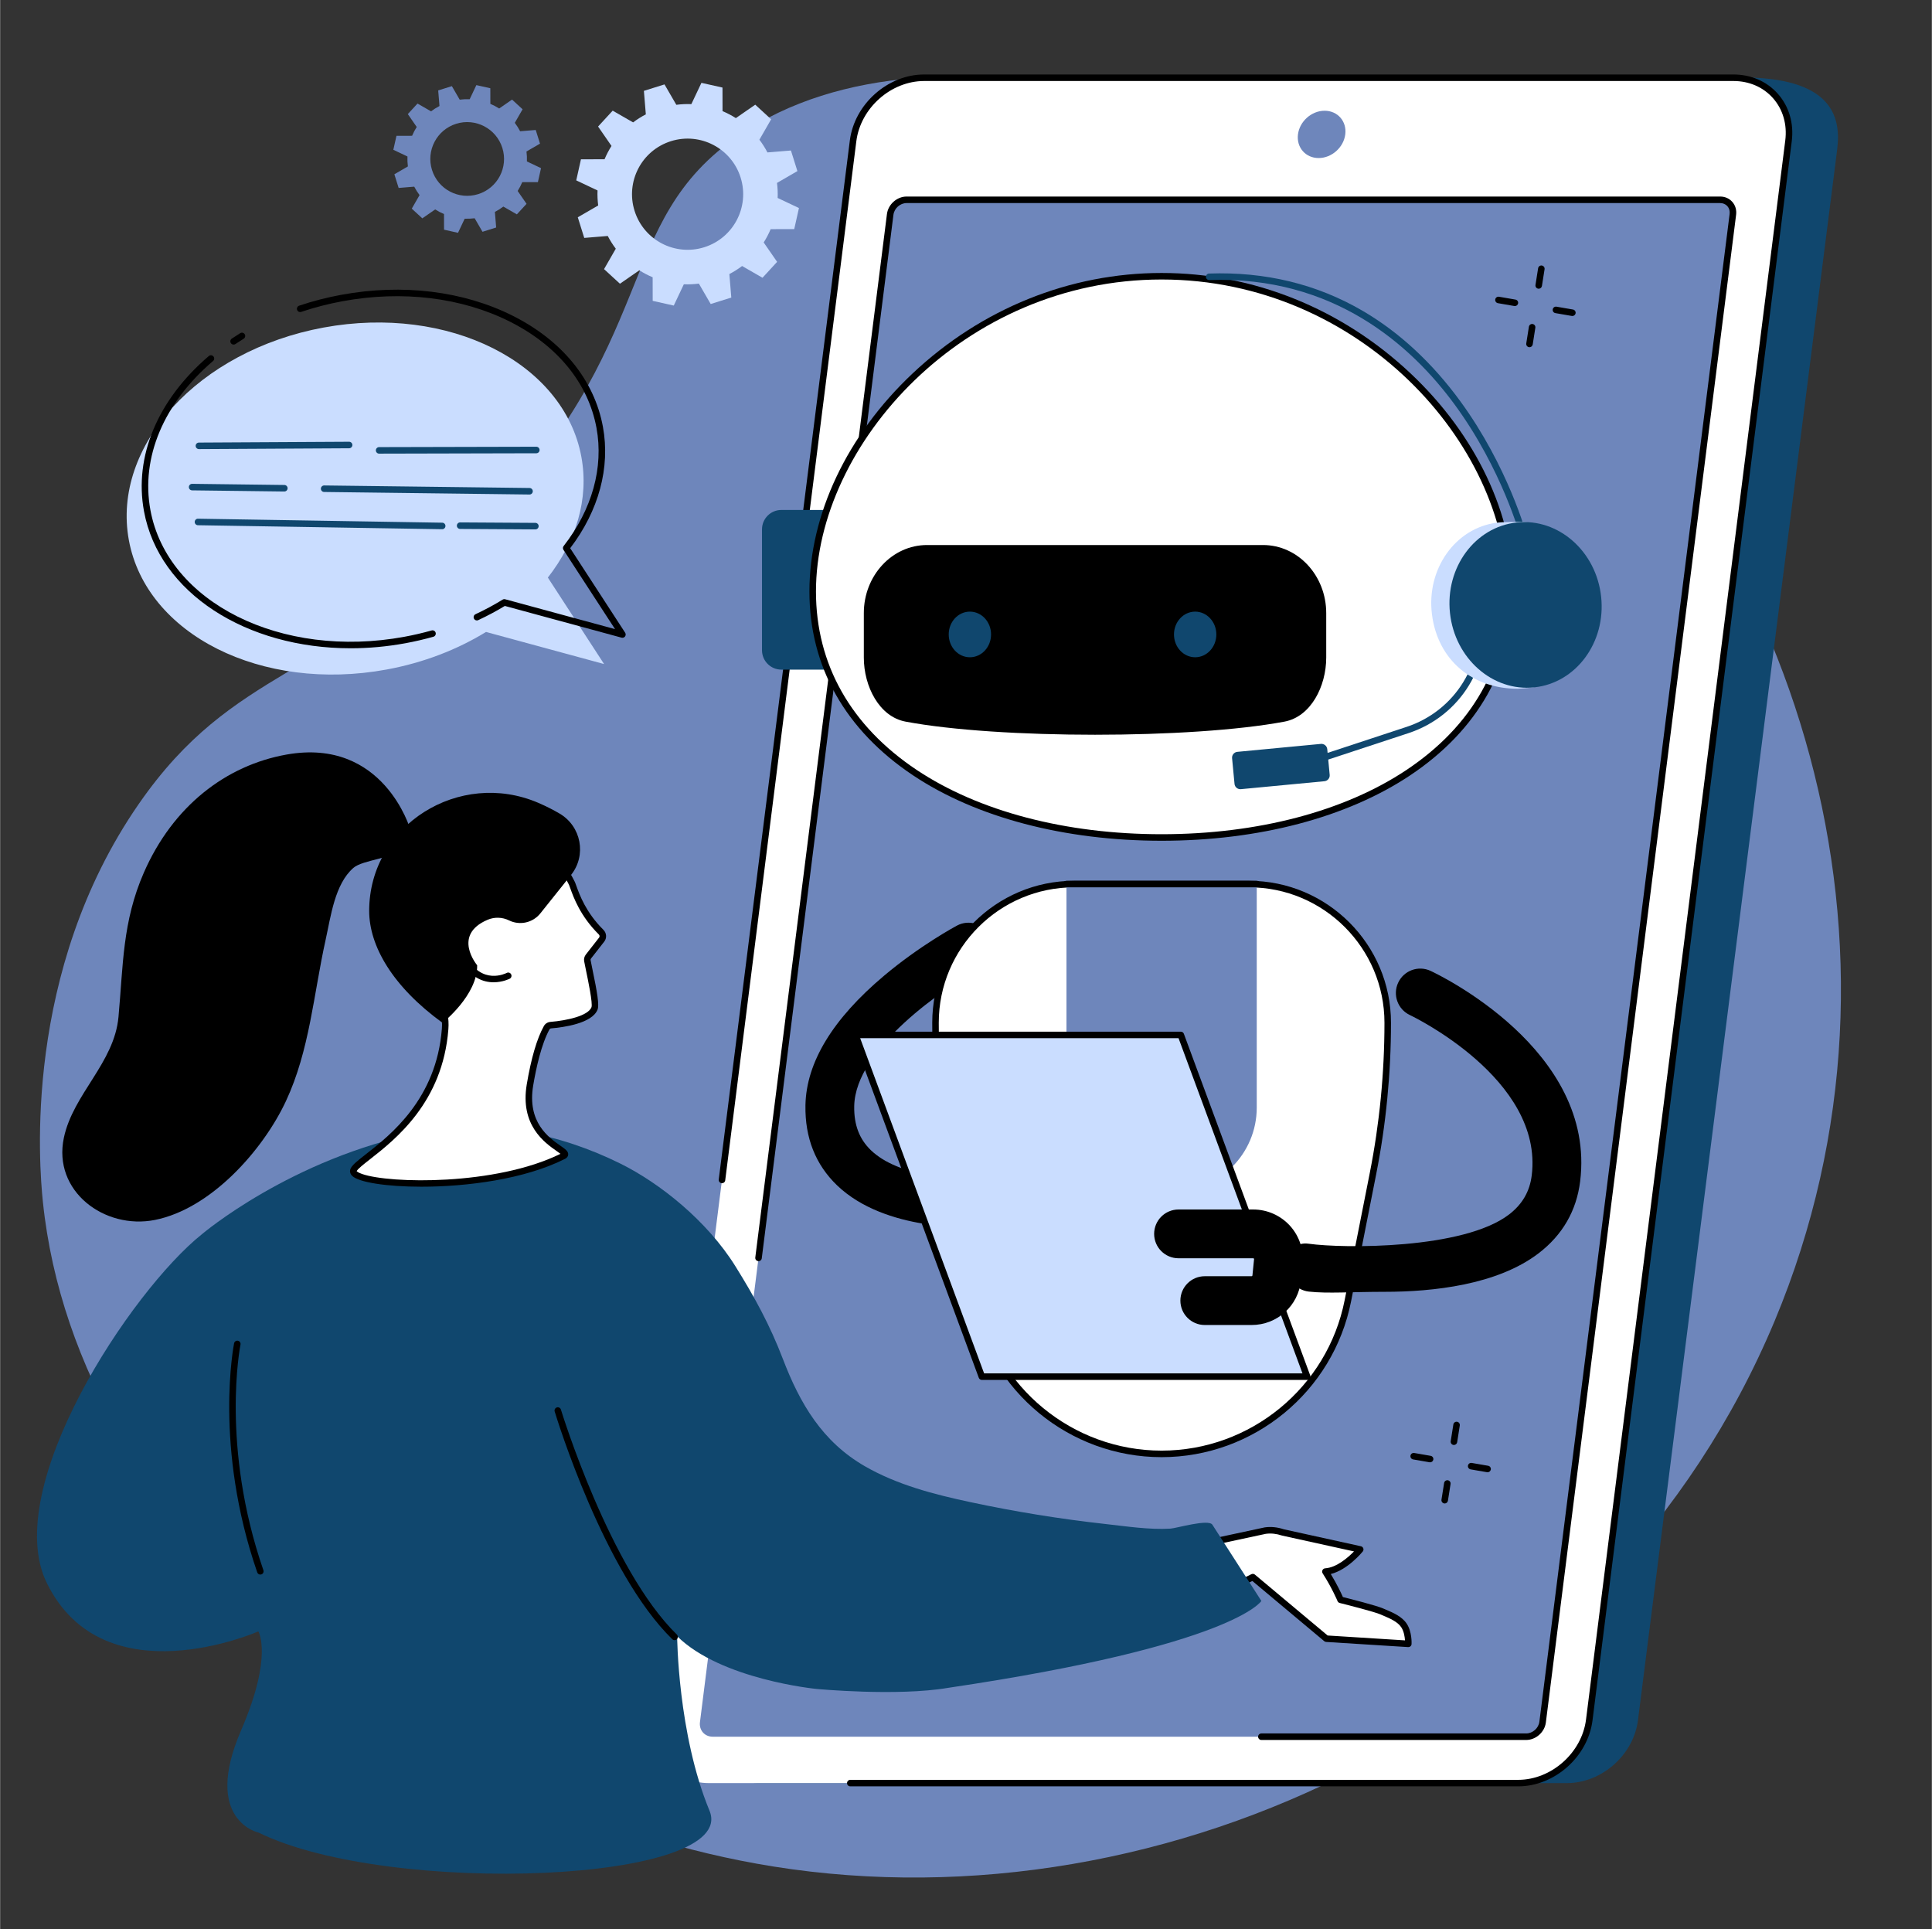 <?xml version="1.0" encoding="UTF-8"?>
<!DOCTYPE svg PUBLIC '-//W3C//DTD SVG 1.0//EN'
          'http://www.w3.org/TR/2001/REC-SVG-20010904/DTD/svg10.dtd'>
<svg height="1958" version="1" viewBox="295.6 257.8 1960.9 1958.2" width="1961" xmlns="http://www.w3.org/2000/svg" xmlns:xlink="http://www.w3.org/1999/xlink"
><rect x="295.6" y="257.8" width="1960.9" height="1958.2" fill="#333333" stroke="none"/><g
  ><g
    ><path d="M 778.664 797.137 C 969.906 604.66 915.152 484.043 1046.008 394.918 C 1247.355 257.797 1623.152 375.773 1844.84 564.375 C 2116.379 795.379 2256.473 1217.164 2096.887 1598.73 C 1926.934 2005.09 1479.75 2216.039 1080.727 2152.461 C 724.395 2095.699 374.113 1814.859 339.016 1478.043 C 335.211 1441.531 318.418 1244.184 436.199 1074.047 C 533.555 933.398 627.07 949.707 778.664 797.137" fill="#6e86bb"
    /></g
    ><g
    ><path d="M 623.988 590.27 C 750.836 566.918 867.969 625.703 885.613 721.562 C 893.508 764.461 880.133 807.508 851.59 844.082 L 908.672 931.855 L 788.801 899.277 C 759.703 917.137 725.48 930.504 687.883 937.418 C 561.039 960.77 443.906 901.98 426.262 806.109 C 408.617 710.25 497.145 613.609 623.988 590.27" fill="#caddff"
    /></g
    ><g
    ><path d="M 532.586 607.574 C 531.523 607.574 530.477 607.074 529.836 606.113 C 528.816 604.594 529.219 602.539 530.738 601.523 C 533.555 599.629 536.441 597.77 539.316 595.992 C 540.863 595.035 542.914 595.516 543.875 597.07 C 544.836 598.625 544.352 600.668 542.793 601.625 C 539.992 603.355 537.18 605.168 534.434 607.016 C 533.867 607.398 533.223 607.574 532.586 607.574" fill="inherit"
    /></g
    ><g
    ><path d="M 651.297 915.844 C 545.789 915.844 456.918 859.906 441.613 776.738 C 431.375 721.113 455.359 663.695 507.414 619.207 C 508.809 618.02 510.898 618.18 512.086 619.578 C 513.273 620.961 513.109 623.051 511.719 624.242 C 461.504 667.145 438.328 722.289 448.129 775.539 C 465.414 869.453 581.043 927.184 705.891 904.184 C 715.246 902.465 724.57 900.305 733.602 897.754 C 735.371 897.258 737.191 898.285 737.688 900.051 C 738.184 901.805 737.16 903.641 735.398 904.137 C 726.172 906.734 716.648 908.941 707.09 910.707 C 688.195 914.184 669.488 915.844 651.297 915.844" fill="inherit"
    /></g
    ><g
    ><path d="M 927.281 905.184 C 926.992 905.184 926.699 905.148 926.414 905.066 L 807.918 872.871 C 799.312 878.086 790.25 882.93 780.949 887.258 C 779.289 888.039 777.324 887.32 776.551 885.664 C 775.773 884.012 776.492 882.031 778.152 881.266 C 787.664 876.828 796.926 871.852 805.676 866.469 C 806.457 866 807.395 865.855 808.277 866.098 L 919.77 896.395 L 867.422 815.906 C 866.652 814.719 866.719 813.172 867.59 812.059 C 896.516 774.996 908.367 732.43 900.961 692.191 C 892.621 646.871 861.336 608.516 812.875 584.199 C 764.105 559.715 703.844 552.375 643.195 563.551 C 628.895 566.176 614.77 569.82 601.219 574.379 C 599.488 574.953 597.605 574.031 597.023 572.293 C 596.441 570.555 597.375 568.684 599.109 568.094 C 612.957 563.441 627.387 559.715 642 557.027 C 704.051 545.613 765.793 553.156 815.848 578.273 C 866.211 603.551 898.75 643.586 907.48 690.992 C 915.105 732.43 903.309 776.125 874.258 814.266 L 930.059 900.066 C 930.809 901.215 930.766 902.715 929.957 903.828 C 929.324 904.691 928.324 905.184 927.281 905.184" fill="inherit"
    /></g
    ><g
    ><path d="M 680.309 718.273 C 678.484 718.273 677.004 716.789 676.996 714.969 C 676.992 713.137 678.473 711.656 680.301 711.645 L 839.867 711.27 C 839.871 711.27 839.875 711.27 839.875 711.27 C 841.703 711.27 843.184 712.754 843.188 714.574 C 843.191 716.406 841.711 717.887 839.883 717.898 L 680.316 718.273 C 680.312 718.273 680.312 718.273 680.309 718.273" fill="#10476e"
    /></g
    ><g
    ><path d="M 497.379 713.672 C 495.559 713.672 494.078 712.199 494.066 710.383 C 494.055 708.547 495.531 707.059 497.359 707.047 L 649.82 706.203 C 649.828 706.203 649.832 706.203 649.84 706.203 C 651.66 706.203 653.141 707.676 653.152 709.492 C 653.164 711.32 651.688 712.816 649.859 712.828 L 497.398 713.672 C 497.391 713.672 497.387 713.672 497.379 713.672" fill="#10476e"
    /></g
    ><g
    ><path d="M 832.973 759.77 C 832.961 759.77 832.949 759.77 832.934 759.77 L 624.461 757.191 C 622.629 757.172 621.164 755.668 621.188 753.844 C 621.211 752.031 622.688 750.57 624.5 750.57 C 624.512 750.57 624.523 750.57 624.539 750.57 L 833.016 753.145 C 834.844 753.168 836.309 754.668 836.285 756.496 C 836.262 758.309 834.785 759.77 832.973 759.77" fill="#10476e"
    /></g
    ><g
    ><path d="M 584.078 756.703 C 584.066 756.703 584.051 756.703 584.035 756.703 L 490.438 755.551 C 488.609 755.52 487.145 754.027 487.164 752.188 C 487.188 750.383 488.668 748.922 490.477 748.922 C 490.492 748.922 490.504 748.922 490.52 748.922 L 584.117 750.082 C 585.949 750.105 587.41 751.609 587.391 753.438 C 587.367 755.25 585.891 756.703 584.078 756.703" fill="#10476e"
    /></g
    ><g
    ><path d="M 838.922 795.176 C 838.914 795.176 838.906 795.176 838.902 795.176 L 762.516 794.703 C 760.684 794.691 759.215 793.203 759.223 791.375 C 759.234 789.547 760.715 788.078 762.535 788.078 C 762.543 788.078 762.547 788.078 762.555 788.078 L 838.941 788.547 C 840.77 788.559 842.246 790.051 842.234 791.879 C 842.223 793.707 840.742 795.176 838.922 795.176" fill="#10476e"
    /></g
    ><g
    ><path d="M 744.328 794.988 C 744.309 794.988 744.289 794.988 744.273 794.988 L 496.371 790.945 C 494.543 790.914 493.086 789.41 493.113 787.578 C 493.145 785.746 494.625 784.262 496.48 784.324 L 744.379 788.367 C 746.211 788.398 747.668 789.902 747.637 791.734 C 747.609 793.547 746.133 794.988 744.328 794.988" fill="#10476e"
    /></g
    ><g
    ><path d="M 1886 2067.762 L 1064.609 2067.762 C 1029.207 2067.762 1004.137 2039.211 1008.598 2004 L 1210.855 409.266 C 1215.316 374.043 1247.637 345.5 1283.027 345.5 L 2063.188 336.402 C 2152.73 336.402 2164.883 374.043 2160.422 409.266 L 1958.172 2004 C 1953.707 2039.211 1921.383 2067.762 1886 2067.762" fill="#10476e"
    /></g
    ><g
    ><path d="M 1836.562 2067.762 L 1015.176 2067.762 C 979.785 2067.762 954.711 2039.07 959.176 2003.672 L 1161.426 400.801 C 1165.898 365.406 1198.207 336.715 1233.605 336.715 L 2054.988 336.715 C 2090.387 336.715 2115.469 365.406 2110.996 400.801 L 1908.75 2003.672 C 1904.277 2039.07 1871.961 2067.762 1836.562 2067.762" fill="#fff"
    /></g
    ><g
    ><path d="M 1005.988 2005.879 L 1199.098 475.406 C 1200.129 467.234 1207.59 460.613 1215.758 460.613 L 2041.566 460.613 C 2049.738 460.613 2055.527 467.234 2054.492 475.406 L 1861.375 2005.879 C 1860.355 2014.051 1852.887 2020.672 1844.715 2020.672 L 1018.91 2020.672 C 1010.738 2020.672 1004.949 2014.051 1005.988 2005.879" fill="#6e86bb"
    /></g
    ><g
    ><path d="M 1634.02 418.227 C 1620.758 418.227 1611.363 407.473 1613.035 394.211 C 1614.707 380.961 1626.809 370.211 1640.07 370.211 C 1653.332 370.211 1662.727 380.961 1661.055 394.211 C 1659.383 407.473 1647.281 418.227 1634.02 418.227" fill="#6e86bb"
    /></g
    ><g
    ><path d="M 1836.57 2071.07 L 1158.598 2071.07 C 1156.766 2071.07 1155.285 2069.59 1155.285 2067.762 C 1155.285 2065.93 1156.766 2064.453 1158.598 2064.453 L 1836.57 2064.453 C 1870.289 2064.453 1901.207 2037 1905.449 2003.262 L 2107.699 400.395 C 2109.746 384.141 2105.348 368.895 2095.297 357.504 C 2085.367 346.23 2071.055 340.023 2054.996 340.023 L 1233.605 340.023 C 1199.875 340.023 1168.965 367.484 1164.715 401.219 L 1031.625 1455.926 C 1031.398 1457.734 1029.758 1459.023 1027.926 1458.793 C 1026.117 1458.562 1024.828 1456.902 1025.055 1455.094 L 1158.137 400.395 C 1162.797 363.457 1196.656 333.402 1233.605 333.402 L 2054.996 333.402 C 2072.969 333.402 2089.051 340.41 2100.27 353.117 C 2111.594 365.969 2116.578 383.051 2114.277 401.219 L 1912.027 2004.09 C 1907.363 2041.023 1873.508 2071.07 1836.57 2071.07" fill="inherit"
    /></g
    ><g
    ><path d="M 1844.719 2023.988 L 1575.898 2023.988 C 1574.066 2023.988 1572.578 2022.5 1572.578 2020.668 C 1572.578 2018.848 1574.066 2017.359 1575.898 2017.359 L 1844.719 2017.359 C 1851.27 2017.359 1857.27 2012.031 1858.102 2005.469 L 2051.215 474.988 C 2051.605 471.973 2050.797 469.168 2048.969 467.098 C 2047.16 465.051 2044.547 463.926 2041.566 463.926 L 1215.762 463.926 C 1209.223 463.926 1203.211 469.254 1202.391 475.824 L 1068.73 1535.059 C 1068.5 1536.879 1066.84 1538.16 1065.031 1537.938 C 1063.223 1537.707 1061.93 1536.051 1062.16 1534.238 L 1195.812 474.988 C 1197.051 465.227 1206 457.297 1215.762 457.297 L 2041.566 457.297 C 2046.465 457.297 2050.859 459.215 2053.93 462.715 C 2057.051 466.238 2058.414 470.883 2057.793 475.824 L 1864.668 2006.289 C 1863.445 2016.051 1854.492 2023.988 1844.719 2023.988" fill="inherit"
    /></g
    ><g
    ><path d="M 1113.07 1380.039 C 1113.07 1379.898 1113.07 1379.762 1113.07 1379.629 C 1113.91 1336.238 1140.77 1292.02 1192.891 1248.199 C 1229.43 1217.48 1265.391 1198.141 1266.898 1197.328 C 1278.961 1190.891 1293.961 1195.441 1300.41 1207.5 C 1306.852 1219.559 1302.301 1234.559 1290.238 1241 C 1255.109 1259.852 1163.719 1321.641 1162.578 1380.578 C 1162.578 1380.672 1162.578 1380.762 1162.578 1380.852 C 1162.27 1399.539 1167.801 1414.09 1179.488 1425.32 C 1207.469 1452.191 1264.211 1455.051 1283.711 1453.879 C 1297.359 1453.07 1309.078 1463.469 1309.898 1477.121 C 1310.711 1490.75 1300.309 1502.5 1286.66 1503.309 C 1282.922 1503.539 1194.359 1508.25 1145.191 1461.031 C 1123.34 1440.039 1112.531 1412.789 1113.07 1380.039" fill="inherit"
    /></g
    ><g
    ><path d="M 1288.578 1556.789 L 1290.988 1410.172 C 1291.211 1396.5 1302.469 1385.602 1316.148 1385.82 C 1329.82 1386.051 1340.719 1397.309 1340.5 1410.988 L 1338.09 1557.602 C 1337.871 1571.27 1326.602 1582.172 1312.93 1581.949 C 1299.262 1581.73 1288.359 1570.461 1288.578 1556.789" fill="#10476e"
    /></g
    ><g
    ><path d="M 1088.648 937.508 L 1140.375 937.508 C 1142.43 937.508 1144.102 935.848 1144.102 933.797 L 1144.102 779.156 C 1144.102 777.105 1142.438 775.445 1140.375 775.445 L 1088.648 775.445 C 1077.773 775.445 1068.973 784.246 1068.973 795.113 L 1068.973 917.84 C 1068.973 928.707 1077.773 937.508 1088.648 937.508" fill="#10476e"
    /></g
    ><g
    ><path d="M 1857.473 937.508 L 1805.137 937.508 L 1805.137 791.102 L 1857.473 791.102 C 1870.059 791.102 1880.254 801.301 1880.254 813.887 L 1880.254 914.715 C 1880.254 927.301 1870.059 937.508 1857.473 937.508" fill="#fff"
    /></g
    ><g
    ><path d="M 1808.457 934.191 L 1815.711 934.191 C 1849.477 934.191 1876.945 906.723 1876.945 872.957 L 1876.945 855.648 C 1876.945 821.883 1849.477 794.414 1815.711 794.414 L 1808.457 794.414 Z M 1815.711 940.812 L 1805.141 940.812 C 1803.312 940.812 1801.836 939.332 1801.836 937.496 L 1801.836 791.098 C 1801.836 789.27 1803.312 787.781 1805.141 787.781 L 1815.711 787.781 C 1853.129 787.781 1883.578 818.23 1883.578 855.648 L 1883.578 872.957 C 1883.578 910.375 1853.129 940.812 1815.711 940.812" fill="inherit"
    /></g
    ><g
    ><path d="M 1828.809 858.246 C 1828.809 700.93 1670.227 538.195 1474.613 538.195 C 1279.012 538.195 1120.426 700.93 1120.426 858.246 C 1120.426 1015.578 1279.012 1107.902 1474.613 1107.902 C 1670.227 1107.902 1828.809 1015.578 1828.809 858.246" fill="#fff"
    /></g
    ><g
    ><path d="M 1474.617 541.508 C 1273.789 541.508 1123.746 708.734 1123.746 858.25 C 1123.746 932.094 1159.105 994.699 1226 1039.332 C 1289.125 1081.418 1377.41 1104.59 1474.617 1104.59 C 1571.824 1104.59 1660.109 1081.418 1723.223 1039.332 C 1790.121 994.699 1825.492 932.094 1825.492 858.25 C 1825.492 708.734 1675.434 541.508 1474.617 541.508 Z M 1474.617 1111.219 C 1376.121 1111.219 1286.508 1087.641 1222.336 1044.84 C 1153.496 998.934 1117.117 934.41 1117.117 858.25 C 1117.117 780.227 1155.305 699.523 1221.891 636.82 C 1291.719 571.094 1381.461 534.887 1474.617 534.887 C 1567.773 534.887 1657.531 571.094 1727.332 636.82 C 1793.918 699.523 1832.109 780.227 1832.109 858.25 C 1832.109 934.41 1795.738 998.934 1726.898 1044.84 C 1662.715 1087.641 1573.113 1111.219 1474.617 1111.219" fill="inherit"
    /></g
    ><g
    ><path d="M 1385.902 1155.176 L 1563.344 1155.176 C 1641.105 1155.176 1704.148 1218.207 1704.148 1295.98 C 1704.148 1347.359 1699.141 1398.617 1689.188 1449.02 L 1663.68 1578.223 C 1645.852 1668.512 1566.656 1733.602 1474.621 1733.602 C 1382.578 1733.602 1303.391 1668.512 1285.566 1578.223 L 1260.055 1449.02 C 1250.102 1398.617 1245.086 1347.359 1245.086 1295.98 C 1245.086 1218.207 1308.137 1155.176 1385.902 1155.176" fill="#fff"
    /></g
    ><g
    ><path d="M 1385.898 1158.484 C 1310.09 1158.484 1248.402 1220.16 1248.402 1295.98 C 1248.402 1347.035 1253.422 1398.312 1263.309 1448.383 L 1288.816 1577.582 C 1306.289 1666.062 1384.422 1730.281 1474.613 1730.281 C 1564.805 1730.281 1642.961 1666.062 1660.426 1577.582 L 1685.941 1448.383 C 1695.832 1398.312 1700.836 1347.035 1700.836 1295.98 C 1700.836 1220.16 1639.16 1158.484 1563.34 1158.484 Z M 1474.613 1736.91 C 1381.27 1736.91 1300.402 1670.441 1282.32 1578.859 L 1256.805 1449.672 C 1246.844 1399.172 1241.781 1347.465 1241.781 1295.98 C 1241.781 1216.516 1306.426 1151.863 1385.898 1151.863 L 1563.34 1151.863 C 1642.805 1151.863 1707.457 1216.516 1707.457 1295.98 C 1707.457 1347.465 1702.41 1399.172 1692.438 1449.672 L 1666.93 1578.859 C 1648.84 1670.441 1567.969 1736.91 1474.613 1736.91" fill="inherit"
    /></g
    ><g
    ><path d="M 1463.211 1467.16 L 1486.039 1467.16 C 1533.07 1467.16 1571.199 1429.031 1571.199 1382 L 1571.199 1155.172 L 1378.039 1155.172 L 1378.039 1382 C 1378.039 1429.031 1416.172 1467.16 1463.211 1467.16" fill="#6e86bb"
    /></g
    ><g
    ><path d="M 1571.199 1158.48 L 1378.039 1158.48 C 1376.211 1158.48 1374.73 1157 1374.73 1155.172 C 1374.73 1153.34 1376.211 1151.859 1378.039 1151.859 L 1571.199 1151.859 C 1573.031 1151.859 1574.52 1153.34 1574.52 1155.172 C 1574.52 1157 1573.031 1158.48 1571.199 1158.48" fill="inherit"
    /></g
    ><g
    ><path d="M 1236.492 811.043 L 1577.559 811.043 C 1612.996 811.043 1641.719 841.992 1641.719 880.176 L 1641.719 925.281 C 1641.719 954.398 1626.176 985.254 1599.371 990.289 C 1504.852 1008.051 1309.199 1008.051 1214.68 990.289 C 1187.875 985.254 1172.332 954.398 1172.332 925.281 L 1172.332 880.176 C 1172.332 841.992 1201.066 811.043 1236.492 811.043" fill="inherit"
    /></g
    ><g
    ><path d="M 1487.18 901.801 C 1487.18 914.602 1496.801 924.969 1508.672 924.969 C 1520.539 924.969 1530.172 914.602 1530.172 901.801 C 1530.172 889.012 1520.539 878.641 1508.672 878.641 C 1496.801 878.641 1487.18 889.012 1487.18 901.801" fill="#10476e"
    /></g
    ><g
    ><path d="M 1258.5 901.801 C 1258.5 914.602 1268.121 924.969 1279.988 924.969 C 1291.859 924.969 1301.488 914.602 1301.488 901.801 C 1301.488 889.012 1291.859 878.641 1279.988 878.641 C 1268.121 878.641 1258.5 889.012 1258.5 901.801" fill="#10476e"
    /></g
    ><g
    ><path d="M 1615.352 1037.973 C 1613.953 1037.973 1612.664 1037.094 1612.207 1035.695 C 1611.641 1033.965 1612.574 1032.086 1614.316 1031.52 L 1723.219 995.66 C 1772.871 979.312 1803.156 929.961 1795.25 878.297 L 1787.406 827.078 C 1787.129 825.27 1788.363 823.582 1790.172 823.301 C 1792.004 823.023 1793.672 824.27 1793.949 826.078 L 1801.789 877.285 C 1810.195 932.16 1778.023 984.598 1725.285 1001.957 L 1616.383 1037.805 C 1616.051 1037.926 1615.695 1037.973 1615.352 1037.973" fill="#10476e"
    /></g
    ><g
    ><path d="M 1841.941 805.043 C 1840.469 805.043 1839.129 804.066 1838.746 802.582 C 1838.562 801.906 1820.297 734.332 1772.316 668.758 C 1728.207 608.496 1649.195 537.578 1523.012 542.094 C 1521.227 542.141 1519.645 540.73 1519.598 538.895 C 1519.523 537.074 1520.949 535.543 1522.781 535.469 C 1579.75 533.453 1632.258 546.184 1678.695 573.316 C 1715.805 594.996 1749.141 625.844 1777.781 665.02 C 1826.449 731.582 1844.957 800.191 1845.141 800.879 C 1845.609 802.652 1844.547 804.465 1842.785 804.934 C 1842.496 805.008 1842.219 805.043 1841.941 805.043" fill="#10476e"
    /></g
    ><g
    ><path d="M 1749.062 881.512 C 1743.219 835.395 1772.773 793.684 1815.047 788.332 C 1819.684 787.75 1836.863 787.305 1841.383 787.609 C 1878.062 790.078 1896.977 821.082 1902.172 862.141 C 1907.77 906.418 1890.902 947.777 1851.309 955.656 C 1849.668 955.984 1837.953 956.918 1836.246 956.918 C 1789.906 957.07 1754.891 927.625 1749.062 881.512" fill="#caddff"
    /></g
    ><g
    ><path d="M 1767.336 880.012 C 1762.41 833.793 1792.773 792.668 1835.141 788.145 C 1877.516 783.629 1915.867 817.43 1920.805 863.648 C 1925.73 909.867 1895.367 950.992 1853.004 955.516 C 1810.625 960.031 1772.273 926.23 1767.336 880.012" fill="#10476e"
    /></g
    ><g
    ><path d="M 1639.906 1050.797 L 1555.086 1058.863 C 1551.844 1059.164 1548.938 1056.762 1548.633 1053.52 L 1546.152 1027.434 C 1545.84 1024.184 1548.25 1021.277 1551.492 1020.973 L 1636.312 1012.906 C 1639.555 1012.613 1642.461 1015.008 1642.766 1018.246 L 1645.238 1044.344 C 1645.551 1047.586 1643.148 1050.492 1639.906 1050.797" fill="#10476e"
    /></g
    ><g
    ><path d="M 1292.141 1655.199 L 1622.391 1655.199 L 1494.109 1308.328 L 1163.871 1308.32 L 1292.141 1655.199" fill="#caddff"
    /></g
    ><g
    ><path d="M 1294.449 1651.891 L 1617.629 1651.891 L 1491.809 1311.641 L 1168.629 1311.641 Z M 1622.391 1658.52 L 1292.141 1658.52 C 1290.762 1658.52 1289.52 1657.648 1289.039 1656.352 L 1160.762 1309.469 C 1160.391 1308.461 1160.531 1307.32 1161.148 1306.43 C 1161.77 1305.539 1162.789 1305.012 1163.871 1305.012 L 1494.109 1305.012 C 1495.5 1305.012 1496.738 1305.879 1497.219 1307.18 L 1625.5 1654.059 C 1625.871 1655.07 1625.73 1656.211 1625.102 1657.102 C 1624.488 1657.988 1623.469 1658.52 1622.391 1658.52" fill="inherit"
    /></g
    ><g
    ><path d="M 1701.18 1569.07 C 1749.68 1569.07 1815.316 1562.168 1857.387 1529.91 C 1881.625 1511.32 1895.789 1486.777 1899.48 1456.957 C 1916.031 1323.109 1754.496 1246.492 1747.621 1243.293 C 1735.207 1237.535 1720.492 1242.918 1714.73 1255.332 C 1708.984 1267.723 1714.355 1282.426 1726.734 1288.188 C 1728.098 1288.832 1862.465 1352.867 1850.336 1450.891 C 1848.312 1467.258 1840.766 1480.258 1827.25 1490.617 C 1780.992 1526.078 1659 1525.188 1624.043 1520.277 C 1610.5 1518.367 1603.859 1527.34 1601.969 1540.879 C 1600.062 1554.418 1610.453 1567.359 1624.043 1568.848 C 1643.648 1571.008 1666.629 1569.07 1701.18 1569.07" fill="inherit"
    /></g
    ><g
    ><path d="M 1518.43 1602.77 L 1565.98 1602.77 C 1591.961 1602.77 1613.5 1583.27 1616.078 1557.43 L 1617.738 1540.879 C 1619.148 1526.75 1614.5 1512.609 1604.969 1502.078 C 1595.441 1491.559 1581.828 1485.52 1567.629 1485.52 L 1491.789 1485.52 C 1478.121 1485.52 1467.031 1496.602 1467.031 1510.281 C 1467.031 1523.949 1478.121 1535.039 1491.789 1535.039 L 1567.629 1535.039 C 1567.77 1535.039 1568 1535.039 1568.25 1535.309 C 1568.5 1535.578 1568.48 1535.809 1568.461 1535.949 L 1566.809 1552.5 C 1566.77 1552.93 1566.41 1553.25 1565.98 1553.25 L 1518.43 1553.25 C 1504.762 1553.25 1493.672 1564.328 1493.672 1578.012 C 1493.672 1591.68 1504.762 1602.77 1518.43 1602.77" fill="inherit"
    /></g
    ><g
    ><path d="M 976.566 401.094 C 1006.297 391.77 1037.961 408.32 1047.277 438.059 C 1056.59 467.793 1040.039 499.449 1010.309 508.773 C 980.578 518.094 948.918 501.531 939.602 471.805 C 930.285 442.07 946.832 410.414 976.566 401.094 Z M 881.977 478.375 L 888.527 499.293 L 912.387 497.332 C 914.77 501.914 917.492 506.23 920.543 510.242 L 908.629 530.977 L 924.766 545.805 L 944.449 532.18 C 948.754 534.906 953.273 537.266 957.965 539.25 L 958.012 563.188 L 979.402 567.969 L 989.621 546.359 C 994.664 546.559 999.766 546.332 1004.879 545.684 L 1016.891 566.391 L 1037.801 559.84 L 1035.84 535.98 C 1040.41 533.598 1044.73 530.871 1048.75 527.824 L 1069.48 539.738 L 1084.309 523.602 L 1070.688 503.914 C 1073.41 499.625 1075.777 495.094 1077.75 490.41 L 1101.688 490.355 L 1106.477 468.973 L 1084.859 458.75 C 1085.066 453.707 1084.848 448.609 1084.199 443.484 L 1104.898 431.477 L 1098.348 410.57 L 1074.488 412.531 C 1072.109 407.949 1069.379 403.633 1066.328 399.621 L 1078.25 378.887 L 1062.109 364.059 L 1042.43 377.684 C 1038.129 374.957 1033.598 372.602 1028.91 370.613 L 1028.859 346.676 L 1007.477 341.895 L 997.254 363.504 C 992.211 363.293 987.113 363.516 982 364.18 L 969.988 343.473 L 949.078 350.027 L 951.035 373.883 C 946.465 376.266 942.145 378.98 938.129 382.039 L 917.398 370.125 L 902.566 386.25 L 916.191 405.938 C 913.465 410.242 911.102 414.77 909.125 419.457 L 885.184 419.508 L 880.402 440.891 L 902.016 451.113 C 901.805 456.156 902.031 461.254 902.68 466.363 L 881.977 478.375" fill="#caddff"
    /></g
    ><g
    ><path d="M 758.504 383.449 C 778.223 377.273 799.219 388.25 805.398 407.969 C 811.578 427.688 800.602 448.68 780.883 454.855 C 761.164 461.043 740.172 450.066 733.992 430.348 C 727.812 410.629 738.785 389.637 758.504 383.449 Z M 695.773 434.711 L 700.121 448.574 L 715.941 447.277 C 717.523 450.305 719.328 453.176 721.352 455.832 L 713.453 469.59 L 724.152 479.43 L 737.207 470.383 C 740.059 472.195 743.059 473.754 746.168 475.078 L 746.199 490.949 L 760.383 494.121 L 767.164 479.785 C 770.508 479.93 773.887 479.773 777.281 479.348 L 785.246 493.078 L 799.113 488.727 L 797.816 472.906 C 800.848 471.336 803.711 469.523 806.375 467.5 L 820.121 475.395 L 829.961 464.695 L 820.922 451.641 C 822.73 448.797 824.297 445.797 825.609 442.688 L 841.484 442.648 L 844.656 428.469 L 830.324 421.684 C 830.465 418.34 830.312 414.965 829.883 411.566 L 843.613 403.605 L 839.27 389.73 L 823.449 391.039 C 821.867 388 820.059 385.141 818.035 382.469 L 825.938 368.727 L 815.238 358.887 L 802.184 367.934 C 799.328 366.121 796.332 364.551 793.219 363.238 L 793.188 347.367 L 779.004 344.195 L 772.227 358.531 C 768.883 358.387 765.5 358.531 762.109 358.969 L 754.145 345.238 L 740.273 349.578 L 741.57 365.41 C 738.543 366.984 735.68 368.793 733.012 370.816 L 719.266 362.91 L 709.43 373.609 L 718.465 386.676 C 716.66 389.52 715.09 392.523 713.777 395.629 L 697.902 395.668 L 694.73 409.848 L 709.062 416.633 C 708.926 419.965 709.074 423.352 709.508 426.738 L 695.773 434.711" fill="#6e86bb"
    /></g
    ><g
    ><path d="M 1857.418 550.867 C 1857.25 550.867 1857.082 550.855 1856.898 550.832 C 1855.094 550.555 1853.859 548.859 1854.141 547.043 L 1856.812 530.086 C 1857.105 528.281 1858.812 527.047 1860.602 527.328 C 1862.406 527.617 1863.652 529.312 1863.363 531.113 L 1860.688 548.074 C 1860.434 549.707 1859.016 550.867 1857.418 550.867" fill="inherit"
    /></g
    ><g
    ><path d="M 1848.055 610.246 C 1847.891 610.246 1847.703 610.234 1847.539 610.199 C 1845.73 609.914 1844.5 608.227 1844.781 606.418 L 1847.457 589.453 C 1847.738 587.645 1849.453 586.414 1851.238 586.695 C 1853.047 586.988 1854.289 588.68 1853.996 590.484 L 1851.332 607.449 C 1851.074 609.082 1849.652 610.246 1848.055 610.246" fill="inherit"
    /></g
    ><g
    ><path d="M 1833.238 568.469 C 1833.051 568.469 1832.859 568.457 1832.668 568.422 L 1816.008 565.539 C 1814.207 565.23 1812.992 563.516 1813.305 561.715 C 1813.613 559.906 1815.316 558.703 1817.137 559.012 L 1833.801 561.895 C 1835.598 562.203 1836.812 563.918 1836.504 565.73 C 1836.219 567.336 1834.824 568.469 1833.238 568.469" fill="inherit"
    /></g
    ><g
    ><path d="M 1891.602 578.555 C 1891.398 578.555 1891.211 578.543 1891.02 578.508 L 1874.352 575.629 C 1872.547 575.32 1871.34 573.602 1871.66 571.801 C 1871.969 570 1873.652 568.793 1875.488 569.102 L 1892.156 571.98 C 1893.957 572.289 1895.168 574.004 1894.859 575.805 C 1894.574 577.418 1893.176 578.555 1891.602 578.555" fill="inherit"
    /></g
    ><g
    ><path d="M 1771.371 1724.547 C 1771.195 1724.547 1771.02 1724.539 1770.848 1724.508 C 1769.035 1724.219 1767.805 1722.527 1768.086 1720.719 L 1770.77 1703.758 C 1771.043 1701.949 1772.742 1700.707 1774.555 1700.996 C 1776.352 1701.285 1777.598 1702.977 1777.301 1704.789 L 1774.641 1721.746 C 1774.379 1723.375 1772.961 1724.547 1771.371 1724.547" fill="inherit"
    /></g
    ><g
    ><path d="M 1761.996 1783.922 C 1761.824 1783.922 1761.641 1783.902 1761.477 1783.871 C 1759.664 1783.594 1758.438 1781.895 1758.711 1780.094 L 1761.391 1763.133 C 1761.672 1761.324 1763.375 1760.094 1765.188 1760.371 C 1766.988 1760.664 1768.223 1762.352 1767.93 1764.164 L 1765.262 1781.121 C 1765.004 1782.75 1763.594 1783.922 1761.996 1783.922" fill="inherit"
    /></g
    ><g
    ><path d="M 1747.184 1742.148 C 1746.992 1742.148 1746.797 1742.129 1746.613 1742.102 L 1729.945 1739.219 C 1728.129 1738.91 1726.926 1737.191 1727.238 1735.391 C 1727.551 1733.59 1729.258 1732.379 1731.074 1732.691 L 1747.742 1735.57 C 1749.535 1735.891 1750.75 1737.602 1750.438 1739.398 C 1750.16 1741.012 1748.762 1742.148 1747.184 1742.148" fill="inherit"
    /></g
    ><g
    ><path d="M 1805.531 1752.227 C 1805.344 1752.227 1805.152 1752.219 1804.965 1752.188 L 1788.293 1749.309 C 1786.496 1748.988 1785.285 1747.277 1785.598 1745.477 C 1785.906 1743.668 1787.605 1742.469 1789.426 1742.777 L 1806.098 1745.656 C 1807.895 1745.969 1809.105 1747.688 1808.793 1749.488 C 1808.516 1751.098 1807.117 1752.227 1805.531 1752.227" fill="inherit"
    /></g
    ><g
    ><path d="M 1579.863 1811.461 C 1585.262 1810.699 1591.266 1811.129 1597.859 1813.34 L 1676.234 1830.578 C 1676.234 1830.578 1658.926 1851.84 1640.895 1853.059 C 1650.656 1868.23 1656.246 1881.719 1656.246 1881.719 C 1656.246 1881.719 1690.98 1890.34 1698.137 1893.52 C 1705.297 1896.688 1715.586 1900.188 1720.594 1907.66 C 1725.633 1915.141 1725.039 1926.41 1725.039 1926.41 L 1641.871 1921.18 L 1567.223 1858.68 L 1430.254 1926.629 L 1436.34 1842.238 L 1579.863 1811.461" fill="#fff"
    /></g
    ><g
    ><path d="M 1643.156 1917.941 L 1721.668 1922.883 C 1721.438 1919.312 1720.621 1913.641 1717.84 1909.504 C 1714.074 1903.902 1706.27 1900.582 1699.988 1897.922 C 1698.875 1897.453 1697.805 1896.992 1696.797 1896.543 C 1691.133 1894.031 1665.027 1887.312 1655.441 1884.934 C 1654.422 1884.684 1653.582 1883.961 1653.18 1882.992 C 1653.137 1882.852 1647.57 1869.57 1638.098 1854.852 C 1637.461 1853.863 1637.398 1852.621 1637.93 1851.57 C 1638.457 1850.52 1639.496 1849.832 1640.664 1849.754 C 1652.395 1848.961 1664.129 1838.543 1669.93 1832.59 L 1597.145 1816.57 C 1597.039 1816.551 1596.91 1816.523 1596.805 1816.48 C 1591.184 1814.602 1585.68 1814.012 1580.438 1814.73 L 1439.453 1844.961 L 1433.969 1921.09 L 1565.75 1855.711 C 1566.914 1855.133 1568.324 1855.293 1569.332 1856.141 Z M 1430.246 1929.953 C 1429.598 1929.953 1428.949 1929.762 1428.398 1929.383 C 1427.414 1928.723 1426.852 1927.582 1426.945 1926.402 L 1433.023 1842.004 C 1433.141 1840.531 1434.191 1839.312 1435.633 1839.004 L 1579.164 1808.223 C 1579.238 1808.211 1579.312 1808.191 1579.398 1808.184 C 1585.637 1807.301 1592.148 1807.961 1598.734 1810.141 L 1676.93 1827.352 C 1678.066 1827.59 1678.977 1828.402 1679.359 1829.492 C 1679.73 1830.582 1679.527 1831.781 1678.797 1832.672 C 1678.129 1833.5 1663.457 1851.312 1646.34 1855.531 C 1652.832 1866.203 1657.074 1875.363 1658.633 1878.902 C 1665.645 1880.66 1692.957 1887.59 1699.48 1890.492 C 1700.457 1890.934 1701.496 1891.371 1702.578 1891.82 C 1709.652 1894.832 1718.465 1898.57 1723.336 1905.812 C 1728.926 1914.113 1728.375 1926.07 1728.34 1926.582 C 1728.309 1927.461 1727.906 1928.293 1727.25 1928.883 C 1726.582 1929.461 1725.723 1929.762 1724.832 1929.711 L 1641.652 1924.48 C 1640.949 1924.441 1640.273 1924.172 1639.73 1923.723 L 1566.746 1862.609 L 1431.719 1929.602 C 1431.254 1929.832 1430.742 1929.953 1430.246 1929.953" fill="inherit"
    /></g
    ><g
    ><path d="M 1575.891 1882.871 C 1575.891 1882.871 1526.23 1805.59 1526.148 1805.48 C 1522.238 1799.398 1489.578 1809.109 1483.539 1809.461 C 1461.879 1810.711 1439.359 1807.18 1417.77 1804.789 C 1371.672 1799.672 1325.82 1792.262 1280.461 1782.559 C 1243.422 1774.648 1206.16 1765.012 1173.34 1746.102 C 1130.121 1721.211 1107.449 1682.422 1090.141 1637.172 C 1077.059 1602.98 1061.461 1574.398 1041.949 1543.09 C 1013.07 1496.762 965.117 1458.738 925.316 1438.988 C 863.477 1408.32 791.566 1393.5 723.051 1407.172 C 590.84 1433.551 500.422 1510.609 500.422 1510.609 C 428.488 1568.039 295.621 1768.281 342.992 1864.699 C 401.094 1982.949 557.703 1913.77 557.703 1913.77 C 557.703 1913.77 572.91 1938.59 540.234 2014.078 C 500.539 2105.789 558.059 2118.059 558.059 2118.059 C 691.746 2183.422 1045.898 2168.809 1015.699 2095.828 C 983.371 2017.699 982.832 1918.66 982.832 1918.66 C 1027.512 1962.84 1124.289 1972.18 1124.289 1972.18 C 1124.289 1972.18 1205.988 1979.91 1257.879 1971.078 C 1548.23 1928.02 1575.891 1882.871 1575.891 1882.871" fill="#10476e"
    /></g
    ><g
    ><path d="M 559.703 1856.09 C 558.332 1856.09 557.047 1855.23 556.574 1853.859 C 512.316 1725.801 532.871 1622.359 533.086 1621.328 C 533.457 1619.531 535.223 1618.379 536.996 1618.75 C 538.789 1619.121 539.941 1620.879 539.57 1622.672 C 539.363 1623.68 519.203 1725.449 562.836 1851.699 C 563.434 1853.43 562.516 1855.309 560.785 1855.91 C 560.43 1856.031 560.062 1856.09 559.703 1856.09" fill="inherit"
    /></g
    ><g
    ><path d="M 980.203 1922.66 C 979.367 1922.66 978.531 1922.352 977.887 1921.719 C 908.699 1854.148 860.531 1697.211 858.516 1690.559 C 857.988 1688.809 858.973 1686.961 860.727 1686.43 C 862.48 1685.898 864.324 1686.891 864.855 1688.641 C 865.348 1690.25 914.551 1850.609 982.516 1916.98 C 983.824 1918.262 983.852 1920.352 982.57 1921.66 C 981.922 1922.328 981.062 1922.66 980.203 1922.66" fill="inherit"
    /></g
    ><g
    ><path d="M 798.551 1094.02 C 825.27 1094.141 849.891 1108.59 863.305 1131.699 C 869.52 1142.398 875.168 1152.379 876.309 1155.199 C 878.91 1161.621 884.637 1183.18 905.637 1203.961 C 907.711 1206.02 908.004 1209.262 906.207 1211.559 L 892.754 1228.77 C 891.824 1229.961 891.441 1231.469 891.699 1232.949 C 893.301 1242.129 901.312 1275.441 898.945 1281.449 C 893.922 1294.191 863.465 1297.641 854.438 1298.391 C 852.746 1298.531 851.234 1299.48 850.41 1300.961 C 847.488 1306.25 839.766 1321.379 833.43 1359.121 C 823.773 1416.629 878.594 1425.57 867.426 1431.211 C 789.539 1470.52 646.113 1461.578 654.434 1445.23 C 661.273 1431.781 739.973 1396.961 747.293 1302.371 C 751.859 1243.379 669.254 1238.531 728.777 1126.25 C 742.609 1100.148 772.562 1093.898 798.551 1094.02" fill="#fff"
    /></g
    ><g
    ><path d="M 657.488 1446.539 C 657.84 1446.961 659.105 1448.109 663.133 1449.512 C 691.133 1459.27 798.344 1461.488 864.406 1429.012 C 863.34 1428.172 861.863 1427.141 860.574 1426.238 C 848.441 1417.75 823.188 1400.102 830.164 1358.57 C 834.621 1332.031 840.457 1312.102 847.516 1299.359 C 848.867 1296.922 851.352 1295.32 854.164 1295.09 C 871.258 1293.672 892.438 1288.922 895.863 1280.23 C 897.316 1276.43 892.43 1253.02 890.348 1243.031 C 889.523 1239.078 888.812 1235.66 888.438 1233.52 C 888.02 1231.129 888.641 1228.648 890.145 1226.73 L 903.598 1209.52 C 904.34 1208.57 904.219 1207.219 903.309 1206.32 C 884.488 1187.691 877.664 1168.672 874.387 1159.531 C 873.934 1158.281 873.562 1157.238 873.238 1156.441 C 872.723 1155.16 870.367 1150.461 860.441 1133.359 C 847.609 1111.25 823.887 1097.449 798.535 1097.328 C 798.305 1097.328 798.074 1097.328 797.844 1097.328 C 774.871 1097.328 745.023 1102.672 731.703 1127.801 C 694.871 1197.281 713.387 1223.891 731.293 1249.629 C 741.648 1264.512 752.355 1279.898 750.594 1302.621 C 744.855 1376.738 696.832 1414.352 671.031 1434.559 C 664.547 1439.641 658.922 1444.039 657.488 1446.539 Z M 723.199 1462.391 C 687.52 1462.391 659.406 1457.859 652.938 1451.371 C 650.688 1449.121 650.156 1446.328 651.48 1443.73 C 653.398 1439.949 658.789 1435.73 666.949 1429.34 C 691.945 1409.77 738.48 1373.328 743.992 1302.109 C 745.566 1281.738 735.992 1267.98 725.855 1253.41 C 707.703 1227.32 687.129 1197.75 725.852 1124.699 C 737.645 1102.449 762.523 1090.699 797.82 1090.699 C 798.07 1090.699 798.316 1090.699 798.566 1090.699 C 826.258 1090.828 852.164 1105.91 866.172 1130.039 C 877.812 1150.09 878.992 1153 879.379 1153.949 C 879.73 1154.809 880.133 1155.941 880.617 1157.301 C 883.734 1165.98 890.219 1184.039 907.969 1201.609 C 911.254 1204.859 911.617 1210.02 908.812 1213.602 L 895.363 1230.809 C 895.008 1231.262 894.863 1231.82 894.961 1232.379 C 895.316 1234.422 896.02 1237.781 896.832 1241.68 C 901.734 1265.172 903.883 1277.961 902.027 1282.66 C 896.473 1296.75 867.09 1300.66 854.715 1301.691 C 854.113 1301.738 853.586 1302.07 853.309 1302.57 C 844.973 1317.621 839.676 1341.93 836.695 1359.66 C 830.414 1397.059 852.504 1412.512 864.375 1420.809 C 869.426 1424.34 872.477 1426.469 872.234 1429.828 C 872.145 1431.09 871.496 1432.859 868.918 1434.16 C 827.965 1454.828 769.273 1462.391 723.199 1462.391" fill="inherit"
    /></g
    ><g
    ><path d="M 843.965 1184.949 L 875.121 1145.949 C 891.109 1125.941 885.523 1096.469 863.395 1083.57 C 857.266 1079.988 850.059 1076.25 842.008 1072.789 C 761.984 1038.328 670.297 1095.191 670.211 1182.32 C 670.172 1217.98 694.02 1259.32 744.688 1296.059 C 744.688 1296.059 780.293 1267.98 779.84 1237.609 C 779.84 1237.609 754.004 1206.949 790.41 1191.441 C 797.379 1188.469 805.336 1188.699 812.133 1192.051 C 823.094 1197.449 836.336 1194.5 843.965 1184.949" fill="inherit"
    /></g
    ><g
    ><path d="M 796.488 1254.879 C 786.133 1254.879 772.91 1250.461 763.082 1231.879 C 762.227 1230.262 762.844 1228.25 764.461 1227.398 C 766.082 1226.539 768.082 1227.16 768.938 1228.781 C 784.453 1258.109 808.809 1245.91 809.836 1245.379 C 811.461 1244.531 813.457 1245.16 814.305 1246.781 C 815.148 1248.398 814.531 1250.391 812.918 1251.238 C 812.77 1251.32 805.785 1254.879 796.488 1254.879" fill="inherit"
    /></g
    ><g
    ><path d="M 711.918 1099.609 C 711.918 1099.609 684.895 1006.129 586.309 1023.73 C 524.766 1034.711 471.012 1076.07 441.48 1143.559 C 419.633 1193.5 420.535 1237.699 415.73 1290.051 C 411.43 1336.871 369.734 1368.141 360.293 1412.672 C 348.766 1467.031 401.664 1506.238 452.645 1496.129 C 509.586 1484.852 562.418 1425.32 585.73 1375.441 C 609.824 1323.898 613.805 1266.641 625.988 1211.789 C 631.266 1188.031 635.258 1155.211 654.176 1138.762 C 663.887 1130.309 695.828 1129.379 701.359 1119.141 C 701.367 1119.129 711.918 1099.609 711.918 1099.609" fill="inherit"
    /></g
  ></g
></svg
>
